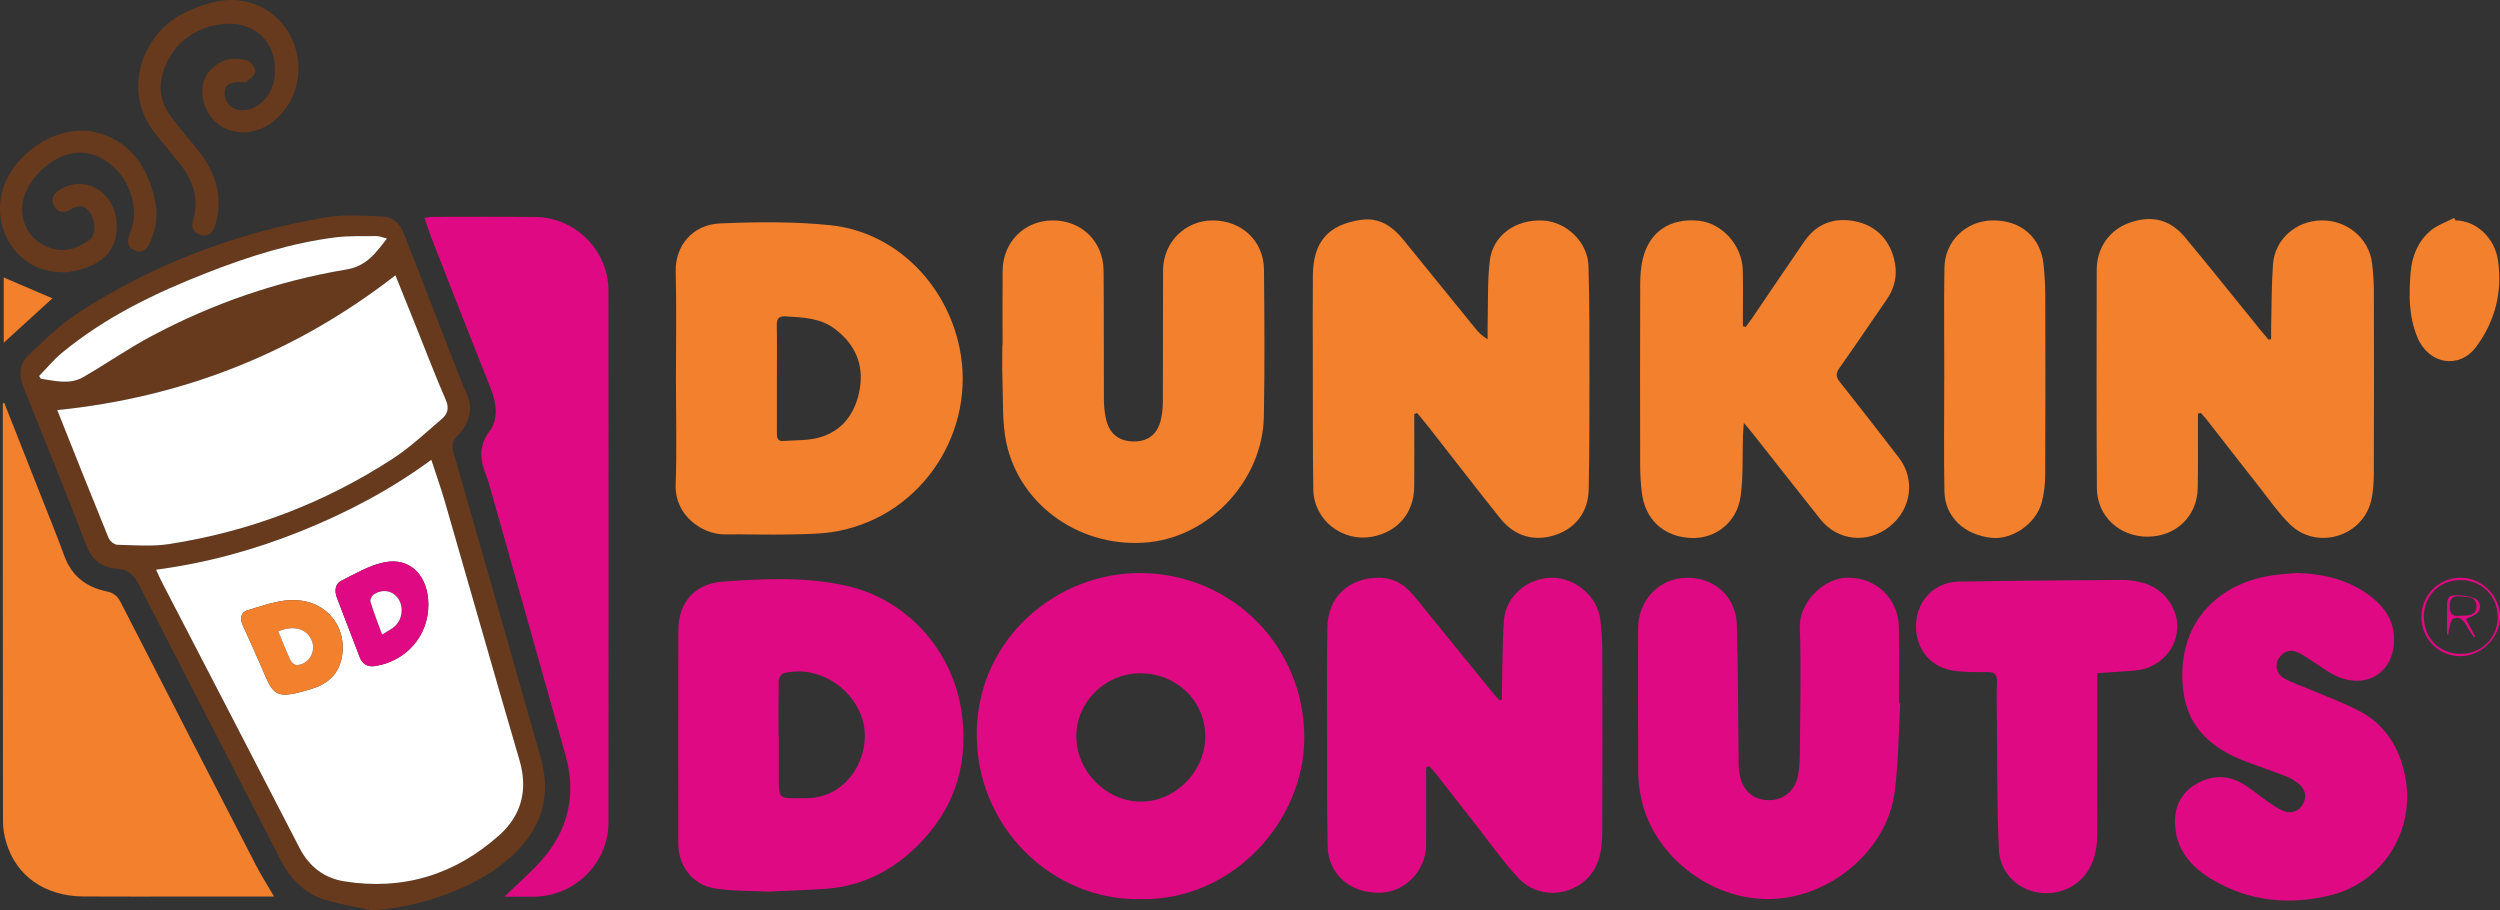 <?xml version="1.0" encoding="utf-8"?>
<!-- Generator: Adobe Illustrator 16.0.0, SVG Export Plug-In . SVG Version: 6.00 Build 0)  -->
<svg version="1.2" baseProfile="tiny" id="Layer_1" xmlns="http://www.w3.org/2000/svg" xmlns:xlink="http://www.w3.org/1999/xlink"
	 x="0px" y="0px" width="400px" height="145.643px" viewBox="0 0 400 145.643" xml:space="preserve">
<rect x="0" y="0" width="400" height="145.643" fill="#333333" stroke="none"/>
<path fill-rule="evenodd" fill="#F2802D" d="M363.381,54.243c0-0.564-0.012-1.129,0.002-1.692c0.083-3.414,0.046-6.836,0.293-10.238
	c0.292-4.035,3.662-6.982,7.746-7.046c4.128-0.064,7.636,2.877,8.114,6.875c0.177,1.479,0.282,2.975,0.286,4.463
	c0.024,9.614,0.032,19.228-0.008,28.841c-0.006,1.59-0.071,3.231-0.456,4.761c-1.45,5.753-8.78,7.836-13.002,3.652
	c-1.809-1.792-3.284-3.926-4.869-5.937c-2.809-3.564-5.584-7.156-8.379-10.731c-0.308-0.393-0.656-0.754-0.986-1.13
	c-0.149,0.043-0.298,0.086-0.447,0.13c0,0.768,0.002,1.537,0,2.305c-0.008,3.205,0.023,6.41-0.038,9.613
	c-0.085,4.5-3.498,7.759-8.046,7.759c-4.504,0-8.066-3.303-8.092-7.757c-0.067-11.643-0.051-23.286-0.025-34.929
	c0.008-3.547,2.04-6.39,5.197-7.524c3.543-1.272,6.518-0.59,8.938,2.317c4.065,4.883,8.022,9.855,12.028,14.788
	c0.435,0.535,0.887,1.057,1.331,1.585C363.105,54.313,363.243,54.278,363.381,54.243z"/>
<path fill-rule="evenodd" fill="#F2802D" d="M226.281,66.252c0,3.891,0.038,7.782-0.01,11.672c-0.051,4.163-2.644,7.186-6.713,7.947
	c-4.801,0.897-9.36-2.677-9.43-7.549c-0.099-6.889-0.067-13.779-0.08-20.669c-0.009-4.54-0.031-9.08,0.011-13.62
	c0.049-5.33,2.446-8.095,7.686-8.855c2.905-0.421,5.027,1.013,6.766,3.147c3.813,4.677,7.602,9.373,11.406,14.056
	c0.554,0.682,1.139,1.338,2.102,1.892c0-0.823-0.018-1.647,0.003-2.47c0.087-3.356-0.048-6.74,0.341-10.062
	c0.48-4.105,4.154-6.693,8.544-6.454c3.723,0.203,7.138,3.451,7.251,7.27c0.177,5.977,0.151,11.961,0.154,17.942
	c0.003,5.928-0.006,11.856-0.12,17.783c-0.069,3.588-2.028,6.171-5.231,7.277c-3.356,1.159-6.578,0.306-8.892-2.581
	c-3.873-4.833-7.644-9.747-11.465-14.622c-0.609-0.778-1.254-1.527-1.883-2.29C226.575,66.129,226.428,66.191,226.281,66.252z"/>
<path fill-rule="evenodd" fill="#DF0A83" d="M182.416,143.859c-13.941,0.279-26.544-11.522-26.129-27.126
	c0.39-14.671,12.919-25.288,26.531-25.038c14.433,0.266,25.826,11.762,25.869,26.277
	C208.726,131.334,197.212,144.194,182.416,143.859z M192.848,117.883c0.029-5.712-4.622-10.212-10.497-10.159
	c-5.556,0.05-10.137,4.594-10.139,10.059c-0.003,5.583,4.661,10.372,10.198,10.471C187.958,128.353,192.819,123.523,192.848,117.883
	z"/>
<path fill-rule="evenodd" fill="#DF0A83" d="M228.184,122.747c0,0.56,0,1.12,0,1.68c-0.001,3.579,0.016,7.158-0.009,10.738
	c-0.028,4.174-3.372,7.609-7.432,7.678c-4.705,0.079-8.222-2.961-8.319-7.433c-0.126-5.821-0.085-11.645-0.091-17.467
	c-0.005-5.876-0.053-11.754,0.056-17.628c0.089-4.79,3.484-7.913,8.257-7.881c2.391,0.016,4.167,1.158,5.613,2.931
	c4.116,5.052,8.216,10.116,12.328,15.171c0.42,0.517,0.873,1.007,1.311,1.509c0.137-0.04,0.273-0.081,0.41-0.121
	c0-0.551-0.012-1.103,0.002-1.653c0.093-3.679,0.054-7.368,0.325-11.034c0.285-3.836,3.756-6.779,7.648-6.796
	c3.8-0.016,7.341,3.02,7.769,6.74c0.188,1.638,0.307,3.294,0.311,4.942c0.028,9.723,0.031,19.446-0.008,29.168
	c-0.005,1.32-0.133,2.684-0.482,3.95c-1.562,5.665-8.903,7.559-12.938,3.236c-2.433-2.606-4.491-5.564-6.702-8.376
	c-2.211-2.813-4.402-5.643-6.609-8.459c-0.286-0.365-0.621-0.692-0.933-1.037C228.521,122.651,228.353,122.699,228.184,122.747z"/>
<path fill-rule="evenodd" fill="#F2802D" d="M108.151,60.568c-0.001-5.713,0.101-11.429-0.037-17.139
	c-0.097-4.031,2.623-7.499,7.136-7.685c5.849-0.241,11.765-0.312,17.576,0.285c10.381,1.066,18.584,9.317,20.709,19.656
	c2.707,13.171-5.809,26.59-19.371,29.269c-2.487,0.491-5.087,0.496-7.639,0.553c-3.522,0.08-7.048-0.041-10.571-0.007
	c-3.527,0.035-8.024-2.974-7.848-7.955C108.306,71.893,108.153,66.228,108.151,60.568z M124.304,60.574
	c0,2.881,0.008,5.764-0.005,8.645c-0.004,0.764,0.055,1.425,1.073,1.342c1.854-0.153,3.775-0.056,5.55-0.517
	c3.952-1.027,5.992-4.038,6.644-7.822c0.677-3.932-0.789-7.227-4.043-9.638c-2.322-1.72-5.057-1.789-7.775-1.967
	c-1.129-0.074-1.487,0.364-1.463,1.472C124.343,54.917,124.303,57.746,124.304,60.574z"/>
<path fill-rule="evenodd" fill="#DF0A83" d="M122.885,142.659c-2.78-0.148-5.689-0.06-8.512-0.514
	c-3.571-0.574-5.842-3.583-5.846-7.18c-0.012-11.377-0.014-22.754,0.009-34.131c0.009-4.533,2.708-7.471,7.201-7.787
	c6.609-0.464,13.247-0.787,19.762,0.697c9.619,2.192,16.86,10.257,18.327,20.012c1.168,7.761-0.738,14.707-5.988,20.468
	c-4.163,4.569-9.379,7.552-15.745,7.984C129.062,142.414,126.024,142.509,122.885,142.659z M124.562,117.671
	c0.016,0,0.031,0,0.046,0c0,2.239,0,4.477,0,6.716c0,3.365,0,3.365,3.254,3.326c0.319-0.004,0.639-0.01,0.959-0.005
	c7.059,0.094,10.565-7.045,9.307-12.119c-1.388-5.595-7.452-9.331-12.849-7.831c-0.318,0.088-0.678,0.731-0.686,1.122
	C124.536,111.81,124.562,114.741,124.562,117.671z"/>
<path fill-rule="evenodd" fill="#673A1D" d="M59.556,145.643c-2.584-0.563-5.231-0.929-7.737-1.737
	c-3.244-1.045-5.427-3.405-6.986-6.444c-7.523-14.663-15.121-29.288-22.627-43.959c-0.789-1.542-1.729-2.377-3.493-2.51
	c-2.418-0.182-4.007-1.375-4.942-3.826c-3.249-8.512-6.701-16.945-10.08-25.407c-0.699-1.75-0.572-3.529,0.74-4.787
	c2.525-2.424,5.054-4.954,7.967-6.845c12.137-7.878,25.446-12.923,39.694-15.35c2.997-0.511,6.148-0.26,9.218-0.123
	c1.581,0.07,2.714,1.2,3.301,2.703c3.063,7.841,6.108,15.688,9.159,23.534c0.135,0.348,0.221,0.724,0.407,1.041
	c1.741,2.961,1.234,5.59-1.141,7.953c-0.85,0.845-0.69,1.77-0.391,2.813c4.648,16.181,9.296,32.362,13.881,48.561
	c1.964,6.942-0.391,12.833-6.805,17.486C74.278,142.692,66.397,145.252,59.556,145.643z M24.97,91.153
	c0.36,0.774,0.605,1.356,0.895,1.915c7.356,14.2,14.74,28.386,22.06,42.605c1.543,2.999,3.952,4.828,7.153,5.341
	c9.428,1.51,17.772-1.073,24.835-7.41c3.536-3.171,4.594-7.236,3.214-11.95c-4.024-13.748-7.935-27.529-11.916-41.29
	c-0.645-2.229-1.423-4.419-2.196-6.8c-6.581,4.829-13.549,8.479-20.89,11.428C40.731,87.963,33.101,90.072,24.97,91.153z
	 M9.169,65.617c0.01-0.081-0.018-0.019,0,0.024c2.725,6.83,5.435,13.666,8.217,20.473c0.195,0.478,0.914,1.039,1.402,1.051
	c2.759,0.066,5.572,0.304,8.274-0.115c12.863-1.996,24.815-6.542,35.734-13.63c2.841-1.844,5.346-4.218,7.937-6.428
	c0.892-0.761,1.161-1.715,0.599-3c-1.6-3.661-3.019-7.401-4.51-11.109c-1.206-3.002-2.414-6.004-3.552-8.836
	C47.269,56.474,29.315,63.546,9.169,65.617z M61.911,38.162c-0.767-0.188-1.214-0.395-1.66-0.39
	c-2.179,0.024-4.38-0.072-6.532,0.198c-7.071,0.886-13.822,3.029-20.435,5.604C24.909,46.836,16.85,50.702,9.87,56.485
	c-1.317,1.091-2.418,2.443-3.618,3.674c0.098,0.147,0.197,0.294,0.295,0.441c2.263,0.328,4.592,0.989,6.762-0.258
	c3.693-2.123,7.199-4.585,10.955-6.583c9.802-5.211,20.211-8.81,31.158-10.641C58.605,42.587,60.068,40.559,61.911,38.162z"/>
<path fill-rule="evenodd" fill="#DF0A83" d="M80.709,143.472c2.223-2.201,4.717-4.246,6.686-6.712
	c3.728-4.671,4.731-10.069,3.11-15.856c-4.027-14.371-8.093-28.73-12.145-43.093c-0.13-0.462-0.253-0.93-0.43-1.375
	c-0.998-2.519-1.561-4.823,0.37-7.397c1.489-1.985,1.163-4.521,0.21-6.903c-3.169-7.926-6.27-15.879-9.384-23.827
	c-0.425-1.083-0.776-2.195-1.215-3.446c0.522-0.069,0.917-0.166,1.313-0.166c5.503-0.003,11.007-0.045,16.51,0.026
	c6.339,0.082,11.607,5.374,11.614,11.736c0.031,28.372,0.028,56.744,0.003,85.116c-0.006,6.563-5.412,11.863-11.991,11.895
	C83.758,143.479,82.157,143.472,80.709,143.472z"/>
<path fill-rule="evenodd" fill="#F2802D" d="M43.848,143.443c-4.504,0-8.877,0-13.251,0c-5.767,0-11.535,0.031-17.301-0.009
	c-6.085-0.042-10.698-3.275-12.286-8.603c-0.315-1.058-0.528-2.193-0.53-3.292c-0.031-22.107-0.025-44.214-0.026-66.322
	c0-0.241,0-0.482,0-0.723c0.074-0.015,0.148-0.029,0.223-0.044c1.891,4.789,3.786,9.575,5.671,14.366
	c1.326,3.37,2.698,6.724,3.942,10.123c1.18,3.223,3.505,5.012,6.757,5.675c1.096,0.224,1.738,0.722,2.253,1.727
	c7.19,14.047,14.415,28.076,21.657,42.097C41.807,140.083,42.807,141.65,43.848,143.443z"/>
<path fill-rule="evenodd" fill="#F2802D" d="M279.302,52.316c0.337-0.456,0.691-0.9,1.01-1.368
	c2.793-4.105,5.559-8.229,8.377-12.317c1.972-2.86,4.816-3.897,8.117-3.227c3.164,0.643,5.316,2.681,6.195,5.833
	c0.662,2.374,0.289,4.642-1.14,6.707c-2.521,3.644-4.995,7.322-7.553,10.939c-0.602,0.851-0.573,1.417,0.065,2.222
	c3.185,4.017,6.328,8.068,9.455,12.13c2.69,3.495,1.984,8.333-1.574,11.079c-3.528,2.723-8.244,2.221-10.984-1.22
	c-3.659-4.596-7.279-9.224-10.919-13.835c-0.324-0.411-0.673-0.802-1.341-1.594c-0.067,0.972-0.119,1.5-0.137,2.03
	c-0.107,3.247,0.069,6.533-0.377,9.733c-0.58,4.165-4.042,6.827-7.949,6.648c-4.393-0.201-7.368-2.958-7.868-7.354
	c-0.156-1.375-0.251-2.765-0.254-4.148c-0.021-9.723-0.026-19.446,0.006-29.169c0.005-1.325,0.106-2.684,0.411-3.968
	c1.03-4.353,4.374-6.59,8.956-6.121c3.742,0.384,6.957,3.943,7.045,7.918c0.067,2.98,0.013,5.962,0.013,8.944
	C279.005,52.225,279.154,52.271,279.302,52.316z"/>
<path fill-rule="evenodd" fill="#F2802D" d="M160.414,55.182c0-3.954-0.031-7.908,0.008-11.862c0.045-4.594,3.445-8.003,7.958-8.052
	c4.613-0.049,8.144,3.325,8.193,8.013c0.073,6.892,0.012,13.785,0.053,20.678c0.006,1.109,0.117,2.25,0.395,3.32
	c0.6,2.305,2.212,3.41,4.615,3.349c2.163-0.056,3.6-1.242,4.113-3.526c0.208-0.926,0.304-1.896,0.308-2.847
	c0.029-7,0.007-13.999,0.031-20.999c0.015-4.446,3.477-7.941,7.85-7.986c4.685-0.047,8.26,3.251,8.3,7.874
	c0.068,7.853,0.134,15.71-0.024,23.561c-0.203,10.024-8.478,18.975-18.275,20.039c-10.7,1.162-20.75-5.659-22.931-15.922
	c-0.699-3.292-0.48-6.785-0.619-10.189c-0.074-1.813-0.013-3.632-0.013-5.449C160.389,55.182,160.401,55.182,160.414,55.182z"/>
<path fill-rule="evenodd" fill="#DF0A83" d="M304.036,112.533c-0.277,4.734-0.276,9.506-0.892,14.197
	c-1.227,9.352-10.307,16.873-19.774,17.11c-9.964,0.25-18.988-7.261-20.785-16.168c-0.251-1.247-0.458-2.529-0.465-3.795
	c-0.044-7.797-0.051-15.593-0.02-23.39c0.018-4.46,3.372-7.938,7.65-8.045c4.455-0.112,7.995,2.953,8.135,7.475
	c0.232,7.469,0.193,14.946,0.302,22.419c0.012,0.84,0.127,1.712,0.384,2.509c0.695,2.154,2.532,3.318,4.81,3.172
	c2.229-0.143,3.933-1.688,4.319-4.03c0.182-1.1,0.271-2.227,0.278-3.342c0.041-6.782,0.214-13.569-0.005-20.343
	c-0.121-3.727,3.643-7.937,7.867-7.875c4.437,0.066,7.907,3.41,7.974,7.917c0.061,4.058,0.013,8.117,0.013,12.176
	C303.896,112.524,303.966,112.528,304.036,112.533z"/>
<path fill-rule="evenodd" fill="#DF0A83" d="M367.431,91.678c4.449,0.121,8.588,1.12,12.122,3.937
	c2.038,1.625,3.401,3.698,3.49,6.396c0.176,5.384-4.197,8.373-9.153,6.191c-1.398-0.615-2.627-1.615-3.938-2.433
	c-0.766-0.478-1.499-1.035-2.318-1.393c-1.247-0.545-2.326-0.16-3.042,0.987c-0.667,1.068-0.347,2.5,0.885,3.184
	c1.339,0.744,2.828,1.218,4.246,1.823c2.544,1.086,5.157,2.041,7.609,3.307c4.278,2.208,6.592,5.906,7.5,10.579
	c1.651,8.505-3.443,16.845-11.853,18.955c-6.602,1.656-13.062,1.057-19.003-2.469c-3.385-2.008-5.881-4.792-5.975-9.059
	c-0.061-2.742,1.056-4.9,3.423-6.268c2.446-1.413,5.015-1.447,7.458,0.011c1.415,0.844,2.672,1.947,4.033,2.885
	c0.786,0.542,1.59,1.107,2.469,1.449c1.149,0.446,2.251,0.158,2.961-0.917c0.74-1.12,0.624-2.292-0.312-3.217
	c-0.588-0.582-1.355-1.057-2.128-1.363c-2.329-0.923-4.723-1.682-7.049-2.61c-4.895-1.955-8.63-5.134-9.448-10.588
	c-1.547-10.319,4.545-17.401,13.74-18.942C364.56,91.887,366.002,91.822,367.431,91.678z"/>
<path fill-rule="evenodd" fill="#DF0A83" d="M335.561,107.703c0,4.379,0,8.596,0,12.813c0,4.434,0.031,8.868-0.011,13.302
	c-0.042,4.439-2.176,7.644-5.712,8.722c-4.851,1.479-9.801-1.641-10.024-6.684c-0.309-6.981-0.238-13.979-0.318-20.971
	c-0.022-1.923-0.061-3.849,0.017-5.769c0.048-1.167-0.309-1.602-1.528-1.587c-1.912,0.022-3.862,0.051-5.732-0.282
	c-3.719-0.662-5.966-3.876-5.662-7.729c0.284-3.604,3.079-6.393,6.744-6.457c8.756-0.154,17.514-0.215,26.271-0.273
	c1.002-0.007,2.024,0.167,3.005,0.395c3.428,0.795,5.926,4.031,5.75,7.36c-0.188,3.545-3.015,6.402-6.724,6.736
	C339.686,107.456,337.728,107.555,335.561,107.703z"/>
<path fill-rule="evenodd" fill="#F2802D" d="M311.085,60.614c0-5.93-0.07-11.861,0.023-17.789c0.067-4.227,3.385-7.43,7.567-7.553
	c4.563-0.135,7.873,2.664,8.304,7.088c0.16,1.644,0.261,3.299,0.266,4.95c0.024,9.563,0.035,19.126-0.013,28.69
	c-0.007,1.477-0.171,2.999-0.559,4.419c-0.927,3.396-4.759,5.997-8.036,5.634c-4.434-0.491-7.46-3.375-7.533-7.49
	c-0.104-5.981-0.027-11.966-0.027-17.949C311.081,60.614,311.083,60.614,311.085,60.614z"/>
<path fill-rule="evenodd" fill="#673A1D" d="M43.981,11.012c0.014-4.254-3.171-7.327-7.449-7.215
	c-5.439,0.142-9.646,3.625-10.701,8.817c-0.486,2.392,0.302,4.44,1.693,6.282c1.446,1.916,3.06,3.705,4.516,5.614
	c2.445,3.208,3.552,6.773,2.593,10.813c-0.073,0.311-0.167,0.617-0.266,0.92c-0.343,1.052-1.032,1.646-2.165,1.377
	c-1.223-0.29-1.636-1.21-1.311-2.336c1.036-3.587-0.059-6.608-2.326-9.358c-1.188-1.441-2.359-2.897-3.549-4.338
	c-5.929-7.182-1.963-16.522,4.616-19.593c3.71-1.731,7.603-2.894,11.711-1.081c7.272,3.208,8.68,13.299,2.554,18.375
	c-4.161,3.447-9.958,1.98-11.28-2.887c-0.552-2.033-0.245-3.976,1.32-5.479c1.595-1.534,3.623-1.831,5.667-1.23
	c0.564,0.166,1.257,1.151,1.229,1.729c-0.029,0.58-0.845,1.162-1.397,1.65c-0.182,0.161-0.619,0.034-0.939,0.036
	c-1.867,0.012-2.572,0.529-2.551,1.875c0.022,1.473,1.147,2.613,2.637,2.671c2.65,0.105,5.096-2.393,5.393-5.521
	C44.012,11.762,43.981,11.386,43.981,11.012z"/>
<path fill-rule="evenodd" fill="#673A1D" d="M9.796,43.548c-6.006-0.022-10.479-5.357-9.71-11.564
	c0.828-6.681,8.763-12.422,15.293-10.807c5.326,1.317,8.04,5.287,9.316,10.372c0.602,2.398,0.39,4.767-0.601,7.046
	c-0.481,1.108-1.152,2.067-2.532,1.479c-1.347-0.573-1.207-1.65-0.729-2.828c2.123-5.239-1.639-11.957-7.115-12.762
	c-4.91-0.722-10.767,4.882-10.138,9.788c0.323,2.517,1.757,4.33,4.128,5.279c2.351,0.941,4.524,0.314,6.487-1.077
	c1.109-0.786,1.19-2.829,0.326-4.269c-0.841-1.4-1.91-1.491-3.242-0.673c-1,0.613-1.99,0.521-2.607-0.576
	c-0.68-1.208-0.03-2.011,0.99-2.634c3.903-2.382,8.512,0.259,8.971,5.091c0.452,4.761-2.555,7.312-7.716,8.126
	C10.552,43.599,10.17,43.548,9.796,43.548z"/>
<path fill-rule="evenodd" fill="#F2802D" d="M392.884,35.267c3.195,0.01,6.242,2.682,6.788,6.345
	c0.755,5.063-0.448,9.79-3.49,13.885c-2.671,3.595-7.535,2.828-9.36-1.435c-1.438-3.356-1.421-6.96-1.114-10.537
	c0.222-2.584,1.184-4.927,3.174-6.61c1.074-0.908,2.513-1.382,3.788-2.052C392.741,34.998,392.813,35.132,392.884,35.267z"/>
<path fill-rule="evenodd" fill="#F2802D" d="M0.601,54.832c0-3.29,0-6.93,0-10.431c2.757,1.18,5.409,2.315,7.783,3.332
	C5.917,49.982,3.155,52.502,0.601,54.832z"/>
<path fill-rule="evenodd" fill="#DF0A83" d="M387.42,98.7c0.014-3.509,2.792-6.266,6.309-6.26c3.431,0.005,6.318,2.934,6.271,6.359
	c-0.046,3.28-3.003,6.178-6.317,6.19C390.185,105.003,387.405,102.212,387.42,98.7z M387.817,98.639
	c-0.022,3.433,2.497,5.988,5.899,5.984c3.312-0.004,5.904-2.561,5.917-5.837c0.015-3.395-2.546-5.977-5.932-5.98
	C390.367,92.802,387.839,95.308,387.817,98.639z"/>
<path fill-rule="evenodd" fill="#FFFFFF" d="M24.97,91.153c8.13-1.081,15.761-3.19,23.154-6.16
	c7.341-2.949,14.309-6.599,20.89-11.428c0.773,2.38,1.551,4.571,2.196,6.8c3.981,13.76,7.892,27.542,11.916,41.29
	c1.38,4.714,0.322,8.779-3.214,11.95c-7.063,6.336-15.407,8.92-24.835,7.41c-3.201-0.513-5.609-2.342-7.153-5.341
	c-7.32-14.219-14.703-28.405-22.06-42.605C25.575,92.51,25.33,91.927,24.97,91.153z M68.539,96.777
	c0.014-4.572-2.841-7.619-6.947-6.825c-2.432,0.47-4.721,1.826-6.981,2.968c-0.988,0.499-1.122,1.615-0.711,2.688
	c1.218,3.178,2.43,6.358,3.653,9.535c0.449,1.166,1.323,1.621,2.537,1.417C65.061,105.729,68.524,101.714,68.539,96.777z
	 M54.831,103.492c-0.019-3.522-2.402-6.46-5.842-7.244c-3.297-0.751-6.31,0.494-9.347,1.384c-1.184,0.347-1.265,1.423-0.759,2.521
	c0.982,2.129,1.959,4.261,2.881,6.417c2.033,4.755,2.09,5.5,8.214,3.603C53.228,109.166,54.849,106.889,54.831,103.492z"/>
<path fill-rule="evenodd" fill="#FFFFFF" d="M9.169,65.617c20.146-2.07,38.099-9.143,54.102-21.57
	c1.138,2.832,2.346,5.834,3.552,8.836c1.491,3.708,2.91,7.449,4.51,11.109c0.562,1.285,0.292,2.239-0.599,3
	c-2.591,2.21-5.096,4.584-7.937,6.428c-10.918,7.087-22.871,11.634-35.734,13.63c-2.702,0.419-5.516,0.182-8.274,0.115
	c-0.488-0.012-1.207-0.573-1.402-1.051c-2.782-6.807-5.492-13.643-8.217-20.473C9.152,65.598,9.18,65.536,9.169,65.617z"/>
<path fill-rule="evenodd" fill="#FFFFFF" d="M61.911,38.162c-1.843,2.397-3.305,4.425-6.489,4.958
	c-10.946,1.831-21.355,5.429-31.158,10.641c-3.756,1.998-7.262,4.46-10.955,6.583c-2.169,1.247-4.499,0.586-6.762,0.258
	c-0.099-0.147-0.197-0.294-0.295-0.441c1.2-1.231,2.301-2.583,3.618-3.674c6.98-5.783,15.039-9.649,23.414-12.911
	c6.613-2.576,13.364-4.719,20.435-5.604c2.152-0.27,4.353-0.173,6.532-0.198C60.696,37.768,61.144,37.975,61.911,38.162z"/>
<path fill-rule="evenodd" fill="#DF0A83" d="M68.539,96.777c-0.014,4.937-3.478,8.951-8.448,9.784
	c-1.214,0.203-2.088-0.251-2.537-1.417c-1.223-3.176-2.436-6.356-3.653-9.535c-0.411-1.073-0.277-2.189,0.711-2.688
	c2.26-1.142,4.549-2.498,6.981-2.968C65.698,89.159,68.552,92.206,68.539,96.777z M61.135,101.523
	c0.885-0.57,1.572-0.881,2.087-1.372c1.247-1.187,1.376-3.254,0.377-4.536c-0.876-1.125-2.349-1.395-3.726-0.559
	c-0.336,0.205-0.702,0.87-0.606,1.188C59.769,97.915,60.415,99.541,61.135,101.523z"/>
<path fill-rule="evenodd" fill="#F2802D" d="M54.831,103.492c0.019,3.397-1.603,5.674-4.853,6.681
	c-6.124,1.897-6.182,1.152-8.214-3.603c-0.921-2.155-1.899-4.288-2.881-6.417c-0.506-1.098-0.425-2.173,0.759-2.521
	c3.037-0.89,6.05-2.135,9.347-1.384C52.428,97.032,54.812,99.97,54.831,103.492z M44.524,101.027
	c0.667,1.605,1.262,3.141,1.956,4.631c0.16,0.343,0.662,0.759,0.996,0.75c1.856-0.049,3.111-2.072,2.445-3.82
	C49.17,100.619,47.033,99.944,44.524,101.027z"/>
<path fill-rule="evenodd" fill="#DF0A83" d="M391.526,101.516c0-1.646-0.017-3.292,0.013-4.937c0.006-0.349,0.082-0.789,0.301-1.023
	c0.605-0.646,4.133-0.199,4.639,0.56c0.574,0.861,0.386,1.641-0.432,2.22c-0.378,0.268-0.855,0.395-1.514,0.685
	c0.515,0.961,1,1.869,1.485,2.776c-0.066,0.051-0.133,0.103-0.199,0.154c-0.399-0.615-0.845-1.206-1.188-1.851
	c-0.476-0.894-1.18-1.58-2.131-1.103c-0.436,0.218-0.495,1.208-0.699,1.856c-0.061,0.194-0.034,0.415-0.047,0.624
	C391.678,101.49,391.602,101.503,391.526,101.516z M393.581,98.518c1.309,0.011,2.645-0.008,2.654-1.506
	c0.011-1.641-1.476-1.473-2.613-1.589c-1.207-0.124-1.675,0.331-1.678,1.62C391.942,98.451,392.634,98.643,393.581,98.518z"/>
<path fill-rule="evenodd" fill="#FFFFFF" d="M61.135,101.523c-0.72-1.983-1.366-3.609-1.867-5.278
	c-0.096-0.318,0.27-0.983,0.606-1.188c1.377-0.836,2.849-0.566,3.726,0.559c0.999,1.282,0.869,3.349-0.377,4.536
	C62.707,100.643,62.02,100.953,61.135,101.523z"/>
<path fill-rule="evenodd" fill="#FFFFFF" d="M44.524,101.027c2.509-1.083,4.646-0.409,5.396,1.562
	c0.666,1.748-0.589,3.771-2.445,3.82c-0.334,0.009-0.836-0.407-0.996-0.75C45.786,104.168,45.19,102.632,44.524,101.027z"/>
</svg>
